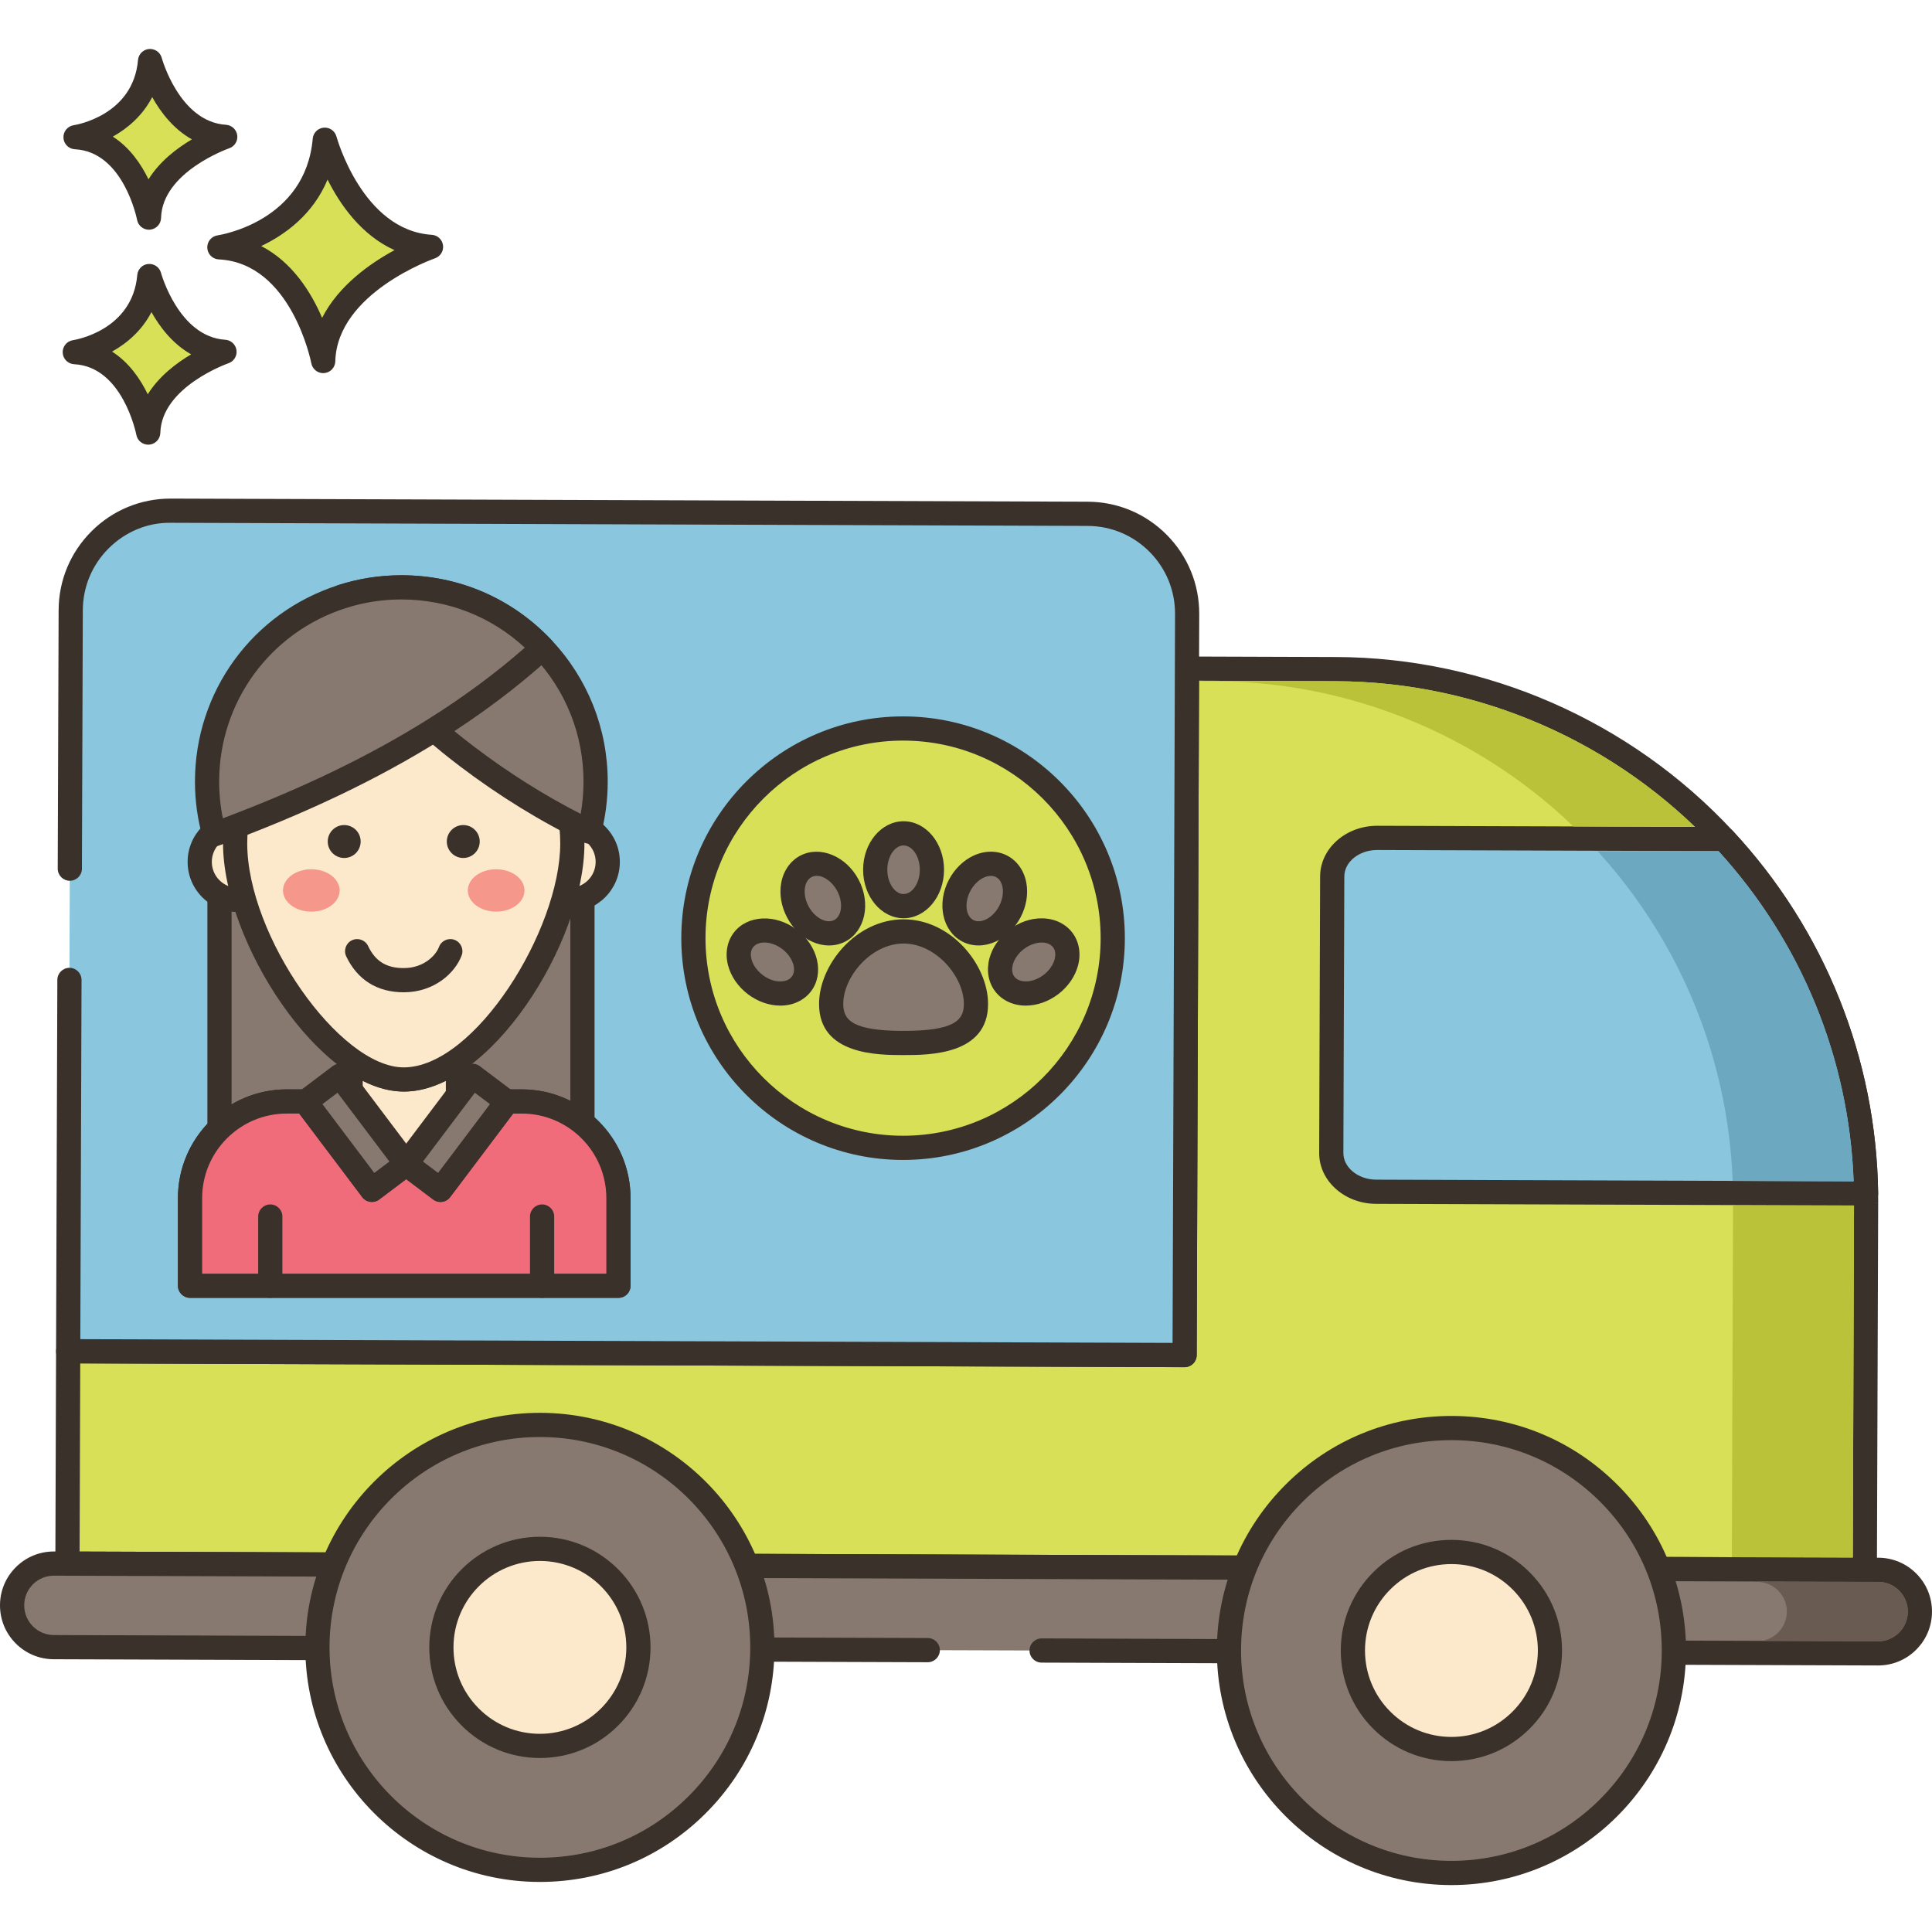<svg height="479pt" viewBox="0 -12 479.142 479" width="479pt" xmlns="http://www.w3.org/2000/svg"><path d="m80.547 22.574c-2.023 23.117-26.141 26.688-26.141 26.688 20.691 1.043 25.754 28.207 25.754 28.207.512-19.352 26.742-28.312 26.742-28.312-19.625-1.242-26.355-26.582-26.355-26.582zm0 0" fill="#d7e057"/><path d="m107.09 46.164c-17.207-1.09-23.578-24.133-23.645-24.363-.379-1.406-1.703-2.336-3.16-2.211-1.449.125-2.598 1.273-2.727 2.723-1.789 20.422-22.707 23.848-23.594 23.984-1.523.227-2.629 1.57-2.555 3.113.074 1.539 1.305 2.773 2.844 2.852 18.055.91 22.91 25.512 22.957 25.762.27 1.426 1.516 2.445 2.945 2.445.082 0 .164-.004.242-.012 1.531-.121 2.719-1.375 2.758-2.91.449-17.016 24.473-25.469 24.715-25.551 1.352-.465 2.191-1.82 2-3.238-.191-1.418-1.352-2.504-2.781-2.594zm-27.203 20.594c-2.691-6.27-7.367-13.836-15.113-17.805 5.871-2.789 12.844-7.781 16.461-16.488 3.078 6.152 8.352 13.789 16.609 17.5-6.027 3.262-13.875 8.77-17.957 16.793zm0 0" fill="#3a312a"/><path d="m37.035 56.383c-1.434 16.355-18.492 18.879-18.492 18.879 14.637.742 18.219 19.949 18.219 19.949.359-13.688 18.91-20.023 18.91-20.023-13.879-.879-18.637-18.805-18.637-18.805zm0 0" fill="#d7e057"/><path d="m55.863 72.191c-11.527-.73-15.887-16.422-15.93-16.582-.375-1.406-1.711-2.328-3.156-2.215-1.453.125-2.602 1.277-2.73 2.727-1.203 13.738-15.348 16.082-15.938 16.172-1.527.227-2.633 1.574-2.559 3.113.074 1.543 1.305 2.773 2.844 2.852 12.07.609 15.387 17.34 15.418 17.504.266 1.43 1.516 2.449 2.949 2.449.078 0 .16 0 .242-.008 1.527-.121 2.719-1.375 2.762-2.914.297-11.418 16.719-17.207 16.883-17.266 1.355-.461 2.195-1.816 2.004-3.234-.195-1.418-1.359-2.504-2.789-2.598zm-19.215 13.523c-1.836-3.777-4.652-7.91-8.859-10.586 3.719-2.07 7.414-5.234 9.773-9.801 2.105 3.754 5.285 7.926 9.848 10.48-3.707 2.191-7.996 5.453-10.762 9.906zm0 0" fill="#3a312a"/><path d="m37.215 3.07c-1.434 16.355-18.488 18.879-18.488 18.879 14.633.738 18.215 19.949 18.215 19.949.359-13.688 18.914-20.027 18.914-20.027-13.879-.875-18.641-18.801-18.641-18.801zm0 0" fill="#d7e057"/><path d="m56.047 18.879c-11.531-.73-15.891-16.426-15.93-16.586-.379-1.406-1.715-2.328-3.156-2.211-1.453.125-2.605 1.273-2.73 2.727-1.203 13.734-15.348 16.078-15.941 16.172-1.523.227-2.633 1.57-2.555 3.113.074 1.539 1.305 2.773 2.844 2.852 12.066.609 15.387 17.34 15.418 17.504.266 1.43 1.516 2.449 2.949 2.449.078 0 .156 0 .238-.012 1.531-.121 2.723-1.375 2.762-2.91.301-11.418 16.723-17.211 16.883-17.266 1.355-.461 2.195-1.816 2.008-3.238-.195-1.418-1.363-2.504-2.789-2.594zm-19.219 13.523c-1.836-3.777-4.652-7.91-8.855-10.59 3.719-2.07 7.41-5.234 9.773-9.797 2.102 3.754 5.281 7.926 9.848 10.48-3.707 2.188-7.996 5.449-10.766 9.906zm0 0" fill="#3a312a"/><path d="m462.785 283.898c-.465-33.922-13.758-64.77-35.258-87.879-23.973-25.824-58.176-42.02-96.176-42.152l-36.98-.125-.582 170.25-276.879-.949-.18 52.668 445.754 1.523.121-34.555.191-56.461c.004-.781.004-1.539-.012-2.32zm0 0" fill="#d7e057"/><path d="m465.797 286.223c0-.805.004-1.586-.012-2.363-.461-33.453-13.266-65.375-36.062-89.879-25.316-27.27-61.168-42.984-98.363-43.109l-36.98-.125h-.012c-1.652 0-2.992 1.336-3 2.988l-.57 167.25-273.879-.938c-.734-.047-1.559.309-2.125.871-.566.562-.883 1.324-.887 2.121l-.18 52.664c-.008 1.656 1.332 3.004 2.988 3.012l445.758 1.523h.008c1.652 0 2.996-1.336 3-2.988l.312-91.016-3-.012zm-6-.016-.301 88.016-439.758-1.5.16-46.668 273.879.938h.008c1.652 0 2.996-1.336 3-2.988l.574-167.25 33.98.113c35.539.125 69.797 15.137 93.988 41.195 21.781 23.414 34.02 53.914 34.457 85.902.016.75.012 1.484.008 2.234v.008zm0 0" fill="#3a312a"/><path d="m269.738 115.359-227.355-.777c-13.68-.047-24.797 11.016-24.844 24.695l-.223 64.086-.094 27.586-.312 92.086 276.879.945.629-183.762c.043-13.676-10.996-24.812-24.68-24.859zm0 0" fill="#8ac6dd"/><path d="m289.355 120.566c-5.227-5.27-12.188-8.184-19.602-8.211l-227.363-.773h-.098c-7.379 0-14.324 2.863-19.562 8.074-5.258 5.227-8.168 12.191-8.191 19.609l-.223 64.086c-.004 1.66 1.336 3.004 2.992 3.012h.008c1.652 0 2.996-1.336 3-2.992l.223-64.086c.02-5.816 2.301-11.277 6.422-15.375 4.125-4.102 9.617-6.418 15.41-6.328l227.359.777c5.812.02 11.273 2.305 15.367 6.43 4.094 4.129 6.34 9.605 6.32 15.422l-.617 180.762-270.879-.926.301-89.086c.008-1.656-1.332-3.004-2.988-3.008h-.012c-1.652 0-2.992 1.336-3 2.988l-.316 92.086c-.004.797.312 1.559.871 2.125.562.562 1.324.883 2.117.887l276.883.949h.008c.793 0 1.555-.316 2.113-.875.566-.562.883-1.324.887-2.117l.629-183.758c.027-7.422-2.836-14.406-8.059-19.672zm0 0" fill="#3a312a"/><path d="m465.812 377.246-452.414-1.547c-5.723-.02-10.379 4.602-10.395 10.328-.023 5.723 4.602 10.379 10.324 10.398l216.758.742 28.234.094 207.422.707c5.727.023 10.383-4.602 10.398-10.324.02-5.723-4.602-10.379-10.328-10.398zm0 0" fill="#87796f"/><path d="m475.262 378.191c-2.52-2.531-5.867-3.934-9.438-3.945l-452.418-1.547h-.043c-3.551 0-6.895 1.379-9.418 3.883-2.531 2.516-3.934 5.863-3.945 9.434s1.367 6.93 3.883 9.465c2.516 2.531 5.867 3.934 9.434 3.945l216.758.742h.012c1.652 0 2.992-1.336 3-2.992.008-1.656-1.332-3.004-2.988-3.008l-216.758-.742c-4.059-.016-7.352-3.328-7.336-7.391.008-1.965.777-3.812 2.172-5.199 1.387-1.379 3.23-2.137 5.188-2.137h.027l452.414 1.547c1.969.004 3.812.777 5.199 2.172 1.387 1.398 2.145 3.25 2.137 5.211-.008 1.969-.777 3.816-2.172 5.203-1.391 1.379-3.23 2.137-5.188 2.137h-.027l-207.426-.707h-.008c-1.652 0-2.996 1.336-3 2.988-.008 1.66 1.332 3.004 2.988 3.012l207.426.707h.047c3.551 0 6.895-1.379 9.414-3.883 2.531-2.516 3.934-5.867 3.945-9.434s-1.363-6.93-3.879-9.461zm0 0" fill="#3a312a"/><path d="m134.086 341.316c-30.469-.105-55.258 24.512-55.359 54.98-.105 30.473 24.512 55.258 54.98 55.363 30.473.102 55.258-24.512 55.359-54.984.105-30.473-24.512-55.258-54.98-55.359zm0 0" fill="#87796f"/><path d="m134.098 338.316h-.203c-31.98 0-58.059 25.965-58.168 57.969-.109 32.078 25.898 58.262 57.973 58.371h.203c15.461 0 30.012-5.996 40.988-16.898 11.023-10.949 17.125-25.539 17.176-41.074.113-32.074-25.895-58.258-57.969-58.367zm36.562 95.188c-9.844 9.777-22.891 15.152-36.758 15.152h-.184c-28.77-.098-52.094-23.582-51.996-52.352.098-28.707 23.484-51.992 52.172-51.992h.18c28.77.098 52.094 23.586 51.992 52.352-.047 13.938-5.52 27.02-15.406 36.84zm0 0" fill="#3a312a"/><path d="m133.98 372.051c-13.496-.047-24.473 10.855-24.52 24.352-.043 13.496 10.855 24.473 24.352 24.52 13.492.043 24.473-10.855 24.516-24.352.047-13.496-10.855-24.473-24.348-24.52zm0 0" fill="#fce8cb"/><path d="m133.988 369.051h-.094c-15.082 0-27.379 12.246-27.434 27.34-.023 7.328 2.809 14.227 7.973 19.426 5.164 5.199 12.043 8.078 19.371 8.102h.094c7.293 0 14.156-2.828 19.332-7.969 5.199-5.164 8.074-12.043 8.102-19.371.051-15.125-12.215-27.477-27.344-27.527zm-.09 48.871h-.074c-5.723-.02-11.102-2.27-15.133-6.332-4.039-4.062-6.246-9.453-6.227-15.176.043-11.797 9.648-21.363 21.434-21.363h.074c11.816.043 21.398 9.691 21.359 21.512-.043 11.793-9.648 21.359-21.434 21.359zm0 0" fill="#3a312a"/><path d="m360.145 342.086c-30.469-.102-55.254 24.512-55.359 54.984-.102 30.469 24.512 55.254 54.984 55.359 30.469.102 55.258-24.516 55.359-54.984.102-30.469-24.512-55.254-54.984-55.359zm0 0" fill="#87796f"/><path d="m401.23 356.266c-10.949-11.023-25.535-17.125-41.074-17.176h-.203c-15.465 0-30.012 5.996-40.988 16.898-11.023 10.949-17.125 25.535-17.176 41.074-.109 32.074 25.895 58.262 57.973 58.371h.199c31.98-.004 58.059-25.969 58.168-57.973.055-15.543-5.945-30.172-16.898-41.195zm-41.273 93.164h-.18c-28.766-.098-52.09-23.582-51.992-52.348.043-13.934 5.516-27.02 15.406-36.84 9.844-9.777 22.891-15.152 36.758-15.152h.184c13.934.043 27.016 5.516 36.836 15.406 9.82 9.887 15.203 23.008 15.156 36.941-.094 28.707-23.48 51.996-52.168 51.992zm0 0" fill="#3a312a"/><path d="m360.039 372.824c-13.492-.047-24.473 10.855-24.516 24.352-.047 13.496 10.855 24.473 24.348 24.52 13.496.047 24.473-10.855 24.52-24.352s-10.855-24.473-24.352-24.52zm0 0" fill="#fce8cb"/><path d="m379.422 377.926c-5.164-5.199-12.043-8.074-19.371-8.102-7.406-.023-14.23 2.805-19.43 7.969-5.199 5.164-8.074 12.043-8.102 19.371-.027 7.328 2.805 14.227 7.969 19.426 5.164 5.199 12.047 8.078 19.371 8.102h.098c7.293 0 14.152-2.828 19.328-7.969 5.199-5.16 8.078-12.043 8.102-19.371.027-7.328-2.801-14.227-7.965-19.426zm-4.359 34.539c-4.043 4.02-9.406 6.227-15.102 6.227h-.078c-5.723-.02-11.098-2.266-15.133-6.328s-6.246-9.453-6.227-15.18c.02-5.723 2.27-11.098 6.332-15.133 4.043-4.016 9.402-6.227 15.102-6.227h.078c5.723.02 11.098 2.27 15.133 6.332 4.035 4.059 6.242 9.453 6.227 15.176-.023 5.723-2.27 11.102-6.332 15.133zm0 0" fill="#3a312a"/><path d="m427.527 196.02-85.941-.293c-6.16-.023-11.176 4.262-11.191 9.562l-.234 68.559c-.02 5.301 4.969 9.617 11.125 9.641l121.5.414c-.465-33.922-13.758-64.77-35.258-87.883zm0 0" fill="#8ac6dd"/><path d="m429.723 193.98c-.566-.609-1.355-.957-2.188-.961l-85.938-.293h-.055c-7.781 0-14.121 5.621-14.148 12.551l-.234 68.559c-.012 3.453 1.512 6.676 4.285 9.078 2.645 2.293 6.137 3.559 9.832 3.574l121.5.414h.012c.801 0 1.566-.32 2.133-.891.562-.57.875-1.344.867-2.152-.465-33.453-13.27-65.375-36.066-89.879zm-88.426 86.508c-2.262-.008-4.367-.758-5.926-2.109-1.434-1.238-2.219-2.844-2.211-4.52l.234-68.559c.012-3.629 3.664-6.57 8.145-6.57h.035l84.633.289c20.547 22.535 32.367 51.453 33.5 81.875zm0 0" fill="#3a312a"/><path d="m331.344 156.875-33.98-.117v.098l3.98.02c33.098.102 65.098 13.16 88.879 36.023l30.121.098c-23.801-22.918-55.84-36.02-89-36.121zm0 0" fill="#b9c239"/><path d="m429.801 286.898-.297 87.219 30 .098.297-87.316zm0 0" fill="#b9c239"/><path d="m465.801 380.238h-30c4.062.02 7.359 3.34 7.34 7.398-.02 3.641-2.699 6.68-6.199 7.238l28.82.102h.02c4.039 0 7.34-3.301 7.359-7.34.023-4.059-3.277-7.379-7.34-7.398zm0 0" fill="#695b51"/><path d="m426.203 199.016h-30c20.539 22.52 32.359 51.402 33.5 81.781l30 .102c-1.117-30.422-12.938-59.344-33.5-81.883zm0 0" fill="#6ca8bf"/><path d="m54.434 178.758h90.016v102.992h-90.016zm0 0" fill="#87796f"/><path d="m144.449 175.758h-90.016c-1.656 0-3 1.344-3 3v102.992c0 1.656 1.344 3 3 3h90.016c1.66 0 3-1.344 3-3v-102.992c0-1.656-1.34-3-3-3zm-3 102.992h-84.016v-96.992h84.016zm0 0" fill="#3a312a"/><path d="m129.406 261.102h-15.84v-10.383c-4.426 3.102-9 4.926-13.445 4.926-4.266 0-8.766-1.852-13.168-4.98v10.434h-15.855c-13.234 0-23.973 10.738-23.973 23.973v21.727h106.25v-21.727c.004-13.23-10.734-23.969-23.969-23.969zm0 0" fill="#fce8cb"/><path d="m129.406 258.102h-12.84v-7.383c0-1.117-.621-2.141-1.613-2.66-.992-.516-2.188-.441-3.105.203-4.156 2.91-8.098 4.383-11.727 4.383-3.406 0-7.359-1.531-11.43-4.426-.918-.652-2.121-.734-3.117-.219-.996.512-1.621 1.543-1.621 2.664v7.438h-12.855c-14.871 0-26.973 12.098-26.973 26.973v21.723c0 1.66 1.344 3 3 3h106.254c1.656 0 3-1.34 3-3v-21.723c0-14.875-12.098-26.973-26.973-26.973zm20.973 45.695h-100.25v-18.723c0-11.566 9.406-20.973 20.973-20.973h15.852c1.66 0 3-1.344 3-3v-5.109c7.129 3.59 13.633 3.457 20.617.004v5.102c0 1.66 1.34 3 3 3h15.836c11.566 0 20.973 9.41 20.973 20.973zm0 0" fill="#3a312a"/><path d="m129.402 261.098h-3.789l.098.07-16.473 21.852-8.504-6.406-8.5 6.406-16.473-21.852.098-.07h-4.758c-13.238 0-23.973 10.73-23.973 23.973v21.73h106.246v-21.73c0-13.238-10.73-23.973-23.973-23.973zm0 0" fill="#f16c7a"/><path d="m129.402 258.098h-3.789c-1.172 0-2.18.707-2.664 1.754l-14.301 18.965-6.109-4.602c-1.066-.801-2.539-.801-3.609 0l-6.105 4.602-14.156-18.777c-.441-1.164-1.555-1.941-2.809-1.941h-4.758c-14.871 0-26.973 12.098-26.973 26.973v21.73c0 1.656 1.344 3 3 3h106.246c1.656 0 3-1.344 3-3v-21.73c0-14.875-12.098-26.973-26.973-26.973zm20.973 45.703h-100.242v-18.73c0-11.562 9.406-20.973 20.973-20.973h3.105l15.633 20.73c.996 1.32 2.875 1.586 4.199.59l6.695-5.047 6.699 5.047c1.32.996 3.199.734 4.199-.59l15.629-20.727h2.137c11.566 0 20.973 9.406 20.973 20.973zm0 0" fill="#3a312a"/><path d="m75.777 261.16 8.539-6.434 16.469 21.852-8.539 6.434zm0 0" fill="#87796f"/><path d="m103.168 274.777-16.469-21.852c-.996-1.324-2.879-1.586-4.199-.59l-8.539 6.434c-.637.48-1.055 1.191-1.164 1.98-.109.785.094 1.586.574 2.219l16.469 21.855c.59.781 1.488 1.191 2.398 1.191.629 0 1.262-.195 1.805-.602l8.535-6.434c.637-.48 1.055-1.191 1.164-1.98.113-.785-.094-1.586-.574-2.223zm-10.344 4.039-12.859-17.062 3.746-2.82 12.859 17.062zm0 0" fill="#3a312a"/><path d="m100.707 276.598 16.469-21.852 8.539 6.434-16.473 21.852zm0 0" fill="#87796f"/><g fill="#3a312a"><path d="m127.516 258.77-8.539-6.434c-.633-.48-1.438-.684-2.219-.574-.789.109-1.5.527-1.98 1.164l-16.469 21.852c-.996 1.324-.734 3.207.59 4.203l8.539 6.434c.523.395 1.156.605 1.805.605.137 0 .277-.012.414-.031.789-.109 1.5-.531 1.98-1.164l16.469-21.855c.996-1.32.73-3.203-.59-4.199zm-18.867 20.047-3.746-2.82 12.859-17.062 3.746 2.82zm0 0"/><path d="m67.031 286.633c-1.656 0-3 1.34-3 3v17.168c0 1.66 1.344 3 3 3 1.66 0 3-1.34 3-3v-17.168c0-1.66-1.34-3-3-3zm0 0"/><path d="m134.441 286.633c-1.656 0-3 1.34-3 3v17.168c0 1.66 1.344 3 3 3 1.66 0 3-1.34 3-3v-17.168c0-1.66-1.34-3-3-3zm0 0"/></g><path d="m58.961 192.246c-5.207 0-9.43 4.223-9.43 9.434 0 5.207 4.223 9.43 9.43 9.43 5.211 0 9.434-4.223 9.434-9.43 0-5.211-4.223-9.434-9.434-9.434zm0 0" fill="#fce8cb" fill-rule="evenodd"/><path d="m58.961 189.246c-6.852 0-12.43 5.578-12.43 12.434 0 6.852 5.578 12.43 12.43 12.43 6.855 0 12.434-5.578 12.434-12.43 0-6.855-5.578-12.434-12.434-12.434zm0 18.867c-3.543 0-6.43-2.887-6.43-6.434 0-3.547 2.883-6.43 6.43-6.43 3.547 0 6.434 2.883 6.434 6.43 0 3.547-2.883 6.434-6.434 6.434zm0 0" fill="#3a312a"/><path d="m141.293 192.246c-5.211 0-9.434 4.223-9.434 9.434 0 5.207 4.227 9.43 9.434 9.43 5.211 0 9.43-4.223 9.43-9.43 0-5.211-4.219-9.434-9.43-9.434zm0 0" fill="#fce8cb" fill-rule="evenodd"/><path d="m141.293 189.246c-6.855 0-12.434 5.578-12.434 12.434 0 6.852 5.578 12.43 12.434 12.43s12.43-5.578 12.43-12.43c0-6.855-5.574-12.434-12.43-12.434zm0 18.867c-3.547 0-6.434-2.887-6.434-6.434 0-3.547 2.887-6.43 6.434-6.43s6.43 2.883 6.43 6.43c0 3.547-2.883 6.434-6.43 6.434zm0 0" fill="#3a312a"/><path d="m100.129 155.285c-23.094 0-41.816 18.723-41.816 41.816s23.133 58.543 41.816 58.543c19.574 0 41.816-35.449 41.816-58.543s-18.723-41.816-41.816-41.816zm0 0" fill="#fce8cb"/><path d="m100.129 152.285c-24.711 0-44.816 20.105-44.816 44.816 0 24.301 24.039 61.543 44.816 61.543 21.207 0 44.812-36.684 44.812-61.543 0-24.711-20.102-44.816-44.812-44.816zm0 100.359c-15.961 0-38.816-32.703-38.816-55.543 0-21.406 17.41-38.816 38.816-38.816 21.402 0 38.812 17.41 38.812 38.816 0 21.426-21.191 55.543-38.812 55.543zm0 0" fill="#3a312a"/><path d="m85.363 192.547c-2.254 0-4.082 1.828-4.082 4.082s1.828 4.082 4.082 4.082c2.254 0 4.082-1.828 4.082-4.082s-1.828-4.082-4.082-4.082zm0 0" fill="#3a312a"/><path d="m114.891 192.547c-2.254 0-4.082 1.828-4.082 4.082s1.828 4.082 4.082 4.082 4.082-1.828 4.082-4.082-1.828-4.082-4.082-4.082zm0 0" fill="#3a312a"/><path d="m77.207 203.508c-3.883 0-7.027 2.352-7.027 5.254 0 2.902 3.145 5.258 7.027 5.258 3.887 0 7.031-2.355 7.031-5.258 0-2.902-3.148-5.254-7.031-5.254zm0 0" fill="#f5978a"/><path d="m123.047 203.508c-3.879 0-7.027 2.352-7.027 5.254 0 2.902 3.148 5.258 7.027 5.258 3.883 0 7.031-2.355 7.031-5.258 0-2.902-3.148-5.254-7.031-5.254zm0 0" fill="#f5978a"/><path d="m112.734 221.016c-1.547-.578-3.281.203-3.863 1.758-.789 2.105-3.77 5.242-8.742 5.242-4.312 0-7.039-1.688-8.844-5.48-.715-1.496-2.5-2.129-4-1.418-1.496.711-2.133 2.5-1.418 4 2.773 5.824 7.703 8.902 14.262 8.902 7.516 0 12.715-4.738 14.363-9.141.578-1.551-.207-3.281-1.758-3.863zm0 0" fill="#3a312a"/><path d="m134.531 148.668c-8.785-9.281-21.219-15.07-35.004-15.07-5.152 0-10.117.809-14.766 2.316 3.684 8.539 8.035 16.742 13.965 23.883 2.727 3.273 5.746 6.297 8.941 9.102 2.605 2.312 5.328 4.5 8.098 6.598 9.438 7.168 19.625 13.508 30.336 18.668 1.055-3.953 1.609-8.105 1.609-12.391.004-12.824-5.004-24.477-13.18-33.105zm0 0" fill="#87796f"/><path d="m136.711 146.605c-9.77-10.324-22.977-16.008-37.18-16.008-5.371 0-10.652.828-15.691 2.457-.805.262-1.461.852-1.809 1.621-.348.766-.355 1.648-.023 2.422 4.438 10.297 9.02 18.117 14.418 24.617 2.672 3.211 5.789 6.387 9.254 9.422 2.422 2.156 5.129 4.363 8.277 6.75 9.836 7.469 20.215 13.855 30.848 18.98.41.199.855.301 1.301.301.426 0 .855-.09 1.254-.273.812-.375 1.414-1.094 1.645-1.957 1.137-4.258 1.711-8.688 1.711-13.164 0-13.148-4.973-25.637-14.004-35.168zm7.301 43.172c-9.086-4.645-17.965-10.242-26.43-16.672-3.023-2.289-5.613-4.398-7.934-6.461-3.242-2.848-6.141-5.797-8.613-8.766-4.465-5.375-8.359-11.797-12.129-20.023 3.457-.836 7.016-1.258 10.625-1.258 12.539 0 24.195 5.02 32.824 14.137 7.969 8.414 12.359 19.438 12.359 31.043 0 2.695-.234 5.375-.703 8zm0 0" fill="#3a312a"/><path d="m99.531 133.598c-5.156 0-10.121.809-14.77 2.316-19.383 6.223-33.41 24.406-33.41 45.859 0 4.539.625 8.926 1.801 13.086 19.008-6.973 37.582-15.352 54.52-25.965 9.551-5.98 18.57-12.672 26.859-20.227-8.785-9.281-21.219-15.07-35-15.07zm0 0" fill="#87796f"/><path d="m136.711 146.605c-9.77-10.324-22.977-16.008-37.18-16.008-5.371 0-10.652.828-15.688 2.457-21.23 6.82-35.492 26.398-35.492 48.719 0 4.723.645 9.398 1.918 13.902.223.805.777 1.477 1.52 1.855.426.219.895.328 1.363.328.352 0 .703-.062 1.035-.184 21.441-7.871 39.457-16.453 55.078-26.238 10.062-6.305 19.246-13.219 27.293-20.555.594-.543.949-1.301.977-2.105.023-.805-.27-1.586-.824-2.172zm-30.633 19.75c-14.492 9.082-31.145 17.117-50.809 24.52-.609-2.98-.918-6.031-.918-9.102 0-19.703 12.59-36.984 31.336-43.008 4.445-1.438 9.102-2.168 13.844-2.168 11.504 0 22.266 4.223 30.625 11.957-7.203 6.32-15.289 12.297-24.078 17.801zm0 0" fill="#3a312a"/><path d="m275.965 220.598c0 28.719-23.281 52-52 52s-52-23.281-52-52 23.281-52 52-52 52 23.281 52 52zm0 0" fill="#d7e057"/><path d="m223.965 165.598c-30.328 0-55 24.672-55 55s24.672 55 55 55 55-24.672 55-55-24.676-55-55-55zm0 104c-27.02 0-49-21.984-49-49 0-27.02 21.98-49 49-49 27.016 0 49 21.98 49 49 0 27.016-21.984 49-49 49zm0 0" fill="#3a312a"/><path d="m224.09 218.926c-9.918 0-17.961 9.762-17.961 17.996s8.043 9.672 17.961 9.672c9.918 0 17.957-1.438 17.957-9.672s-8.043-17.996-17.957-17.996zm0 0" fill="#87796f"/><path d="m224.09 215.926c-11.805 0-20.961 11.285-20.961 20.996 0 12.668 14.688 12.668 20.961 12.668 6.27 0 20.953 0 20.953-12.668 0-9.711-9.152-20.996-20.953-20.996zm0 27.664c-12.457 0-14.961-2.551-14.961-6.668 0-6.75 6.902-14.996 14.961-14.996 8.055 0 14.953 8.246 14.953 14.996 0 4.117-2.5 6.668-14.953 6.668zm0 0" fill="#3a312a"/><path d="m224.09 194.602c-3.887 0-7.035 4.043-7.035 9.027s3.148 9.027 7.035 9.027c3.883 0 7.031-4.043 7.031-9.027s-3.148-9.027-7.031-9.027zm0 0" fill="#87796f"/><path d="m224.09 191.602c-5.535 0-10.035 5.395-10.035 12.027 0 6.633 4.5 12.027 10.035 12.027 5.531 0 10.031-5.395 10.031-12.027 0-6.633-4.5-12.027-10.031-12.027zm0 18.051c-2.188 0-4.035-2.758-4.035-6.027 0-3.266 1.844-6.023 4.035-6.023 2.184 0 4.031 2.758 4.031 6.023 0 3.27-1.848 6.027-4.031 6.027zm0 0" fill="#3a312a"/><path d="m210.289 207.492c-2.328-4.41-7-6.512-10.434-4.695-3.434 1.812-4.332 6.859-2.004 11.266 2.328 4.406 7 6.512 10.434 4.695 3.434-1.816 4.332-6.859 2.004-11.266zm0 0" fill="#87796f"/><path d="m212.941 206.09c-3.098-5.867-9.598-8.527-14.488-5.945-2.461 1.297-4.18 3.773-4.715 6.785-.496 2.781.023 5.812 1.461 8.531 1.434 2.723 3.648 4.859 6.223 6.02 1.371.613 2.793.922 4.18.922 1.438 0 2.832-.332 4.086-.992 4.891-2.586 6.352-9.457 3.254-15.32zm-6.059 10.016c-1.113.582-2.355.188-3-.098-1.344-.605-2.578-1.828-3.379-3.348-.805-1.523-1.117-3.227-.859-4.676.121-.695.496-1.945 1.609-2.535.398-.211.844-.312 1.309-.312 1.777 0 3.863 1.469 5.074 3.758 1.523 2.887 1.18 6.188-.754 7.211zm0 0" fill="#3a312a"/><path d="m195.812 220.906c-3.965-3.02-9.09-2.957-11.441.137-2.348 3.09-1.035 8.043 2.934 11.059 3.969 3.016 9.09 2.953 11.441-.141 2.352-3.09 1.039-8.039-2.934-11.055zm0 0" fill="#87796f"/><path d="m197.629 218.516c-5.277-4.012-12.297-3.691-15.645.711-1.684 2.215-2.199 5.184-1.418 8.141.727 2.734 2.473 5.262 4.922 7.125 2.406 1.828 5.258 2.832 8.039 2.832h.141c3.059-.039 5.781-1.328 7.465-3.543 3.348-4.406 1.777-11.254-3.504-15.266zm-1.27 11.633c-.762 1.004-2.059 1.168-2.762 1.176-1.492.047-3.109-.566-4.477-1.609-1.371-1.043-2.371-2.457-2.75-3.879-.18-.68-.371-1.973.391-2.977.605-.793 1.629-1.188 2.809-1.188 1.398 0 3.02.547 4.43 1.621 2.602 1.977 3.68 5.117 2.359 6.855zm0 0" fill="#3a312a"/><path d="m248.43 202.797c-3.434-1.812-8.105.289-10.434 4.695s-1.434 9.449 2.004 11.266c3.434 1.812 8.105-.289 10.434-4.695s1.43-9.453-2.004-11.266zm0 0" fill="#87796f"/><path d="m254.547 206.93c-.535-3.012-2.254-5.488-4.715-6.785-2.461-1.301-5.473-1.324-8.266-.07-2.578 1.16-4.785 3.293-6.223 6.012-3.098 5.863-1.637 12.738 3.254 15.32 1.254.664 2.648.996 4.086.996 1.383 0 2.809-.309 4.18-.926 2.578-1.16 4.785-3.297 6.223-6.016 1.438-2.715 1.953-5.75 1.461-8.531zm-6.766 5.73c-.805 1.523-2.039 2.742-3.383 3.348-.641.285-1.887.68-3 .098-1.93-1.023-2.273-4.324-.75-7.211.805-1.523 2.039-2.742 3.383-3.348.398-.18 1.031-.402 1.723-.402.418 0 .855.082 1.277.305 1.113.586 1.484 1.836 1.609 2.531.258 1.453-.055 3.156-.859 4.68zm0 0" fill="#3a312a"/><path d="m263.555 221.043c-2.352-3.094-7.473-3.156-11.441-.137-3.969 3.016-5.285 7.965-2.934 11.059 2.352 3.09 7.473 3.156 11.441.141 3.973-3.02 5.281-7.969 2.934-11.062zm0 0" fill="#87796f"/><path d="m265.941 219.23c-1.684-2.219-4.402-3.512-7.465-3.547-2.883-.051-5.734.969-8.18 2.832-2.449 1.859-4.195 4.391-4.922 7.121-.781 2.961-.266 5.93 1.418 8.141 1.684 2.219 4.402 3.508 7.465 3.547h.137c2.785 0 5.633-1.004 8.043-2.832 2.445-1.863 4.195-4.391 4.918-7.125.785-2.953.27-5.922-1.414-8.137zm-4.383 6.605c-.379 1.422-1.379 2.84-2.75 3.879-1.371 1.043-3.004 1.648-4.477 1.609-.703-.008-2-.172-2.762-1.176-.762-1-.57-2.293-.391-2.973.375-1.426 1.379-2.84 2.75-3.883 1.367-1.039 3.047-1.633 4.473-1.609.707.008 2 .172 2.766 1.176.758 1 .57 2.293.391 2.977zm0 0" fill="#3a312a"/></svg>
